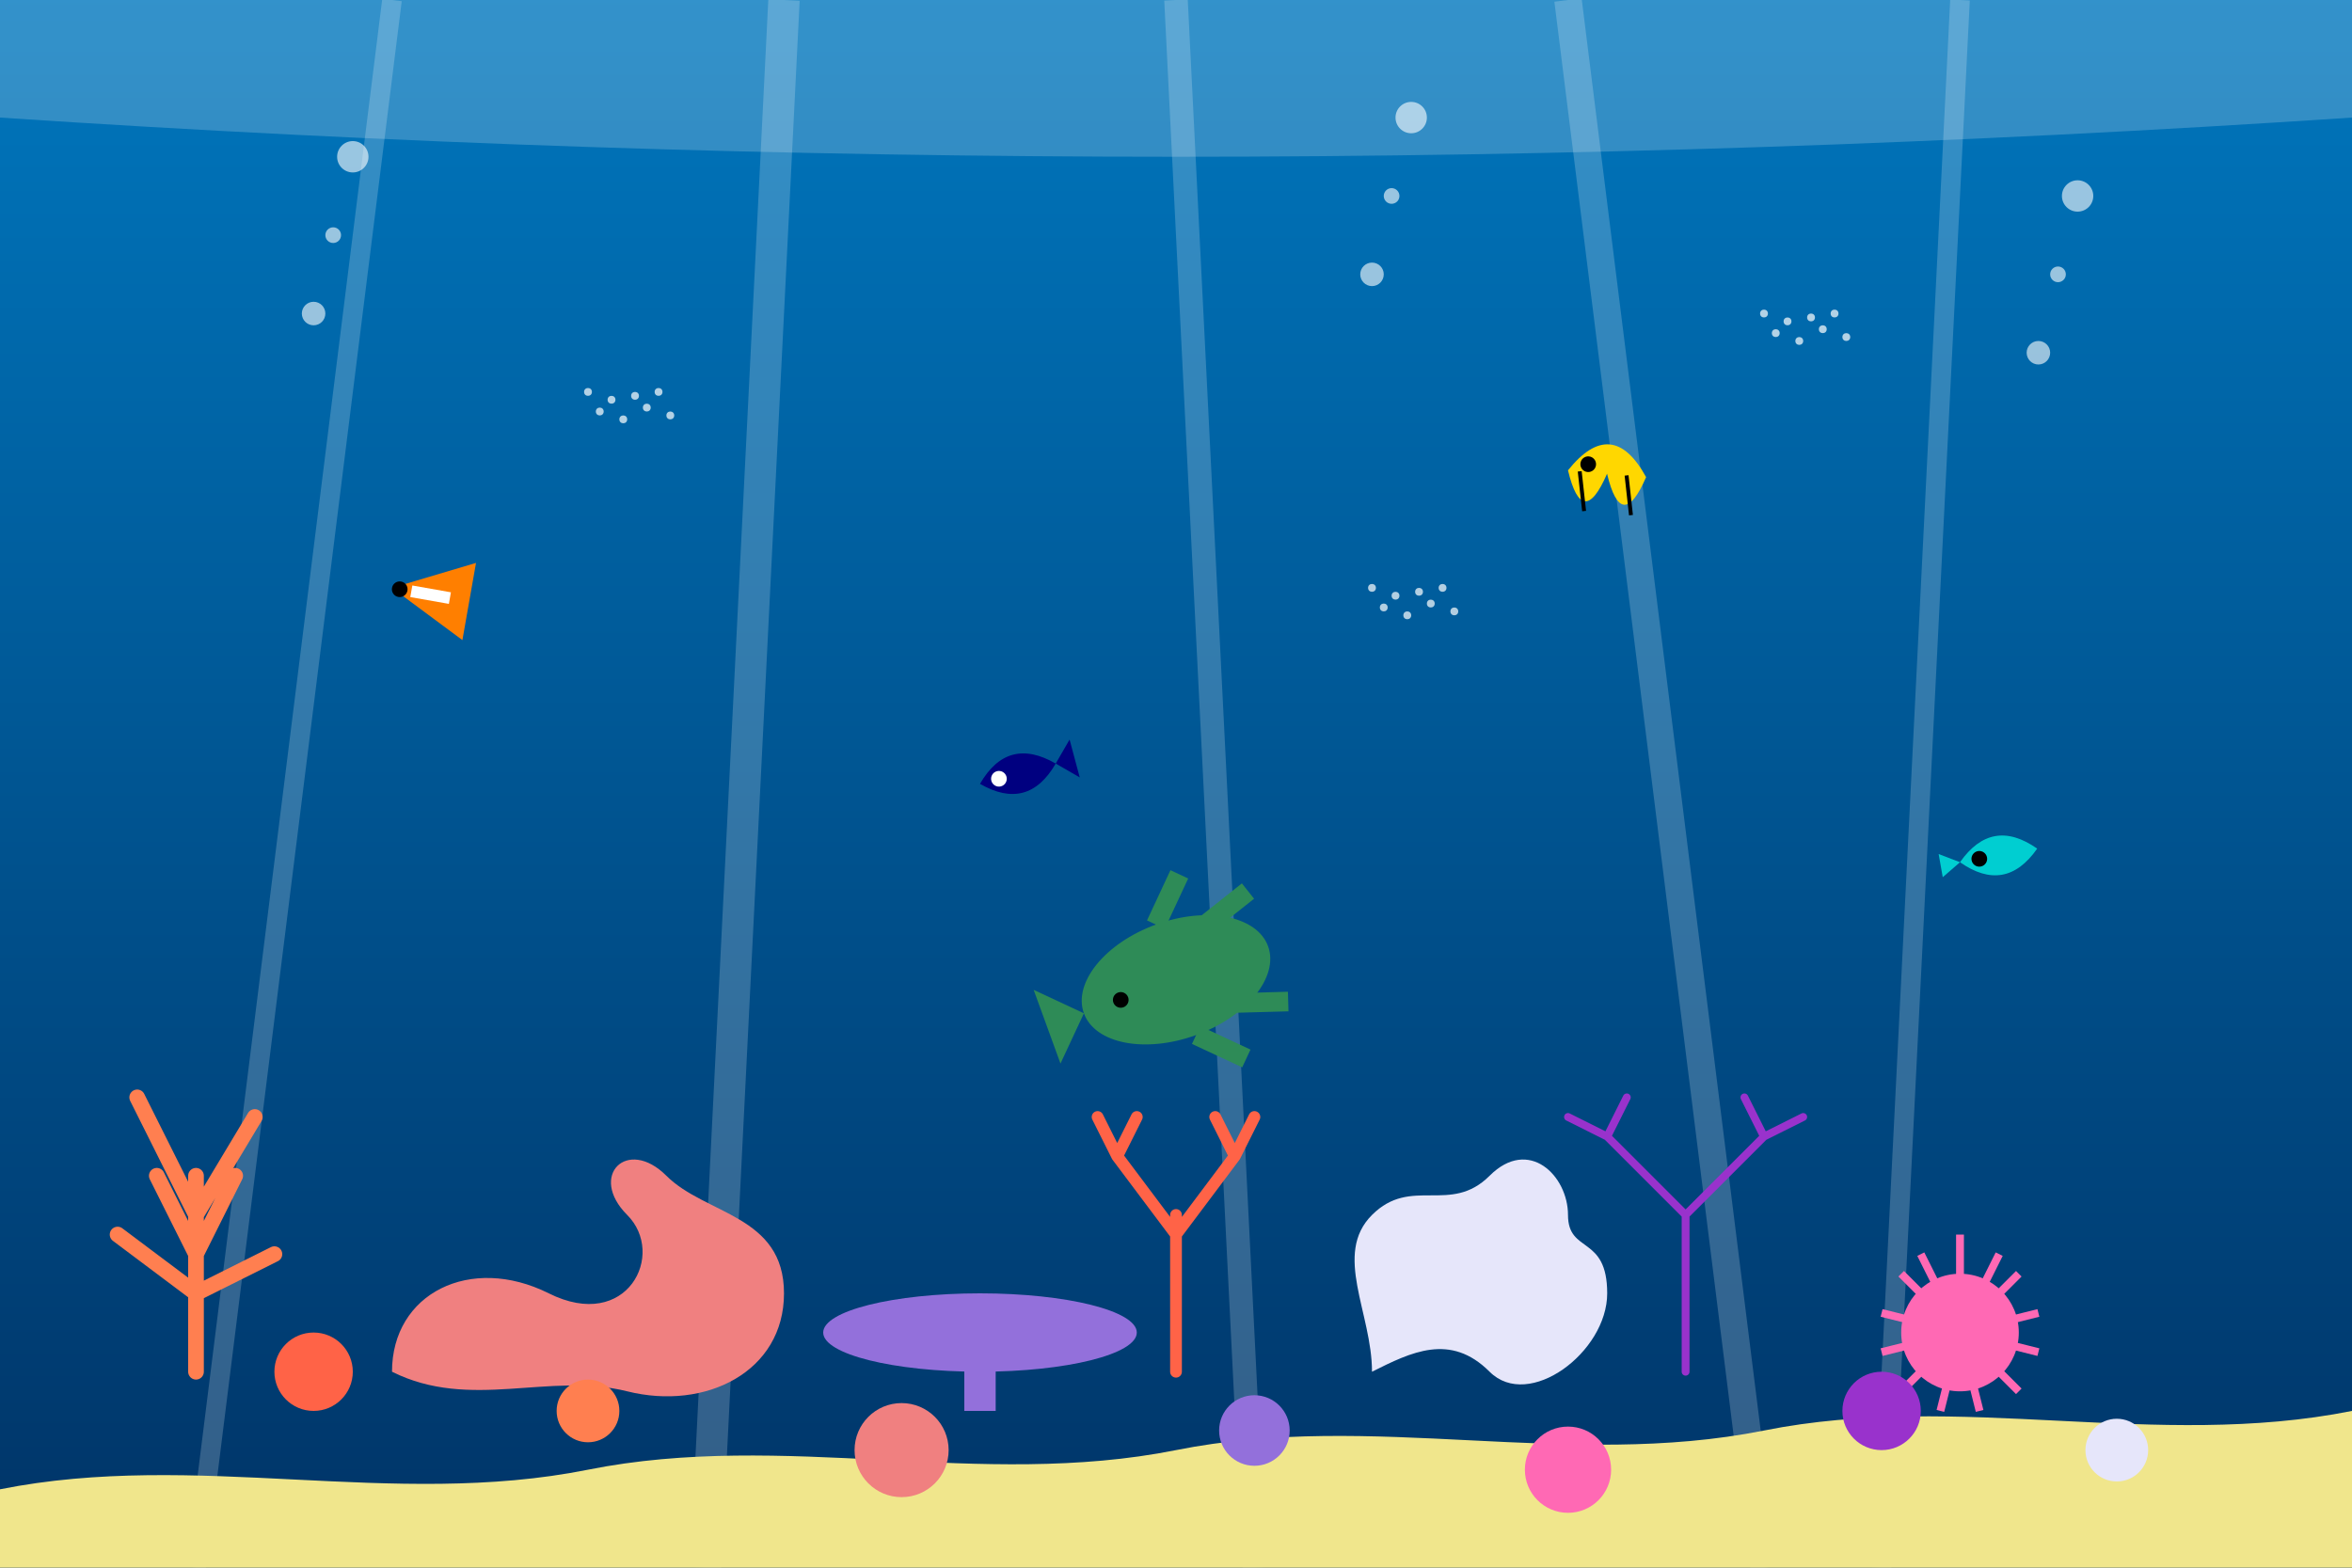 <svg xmlns="http://www.w3.org/2000/svg" viewBox="0 0 600 400" width="600" height="400">
  <rect x="0" y="0" width="600" height="400" fill="#808080" stroke="none"/>
  <!-- Ocean Background -->
  <linearGradient id="oceanGradient" x1="0%" y1="0%" x2="0%" y2="100%">
    <stop offset="0%" stop-color="#0077BE" />
    <stop offset="100%" stop-color="#003366" />
  </linearGradient>
  <rect width="600" height="400" fill="url(#oceanGradient)" />
  
  <!-- Surface Light Rays -->
  <g opacity="0.2">
    <path d="M100,0 L50,400" stroke="#FFFFFF" stroke-width="5" />
    <path d="M200,0 L180,400" stroke="#FFFFFF" stroke-width="8" />
    <path d="M300,0 L320,400" stroke="#FFFFFF" stroke-width="6" />
    <path d="M400,0 L450,400" stroke="#FFFFFF" stroke-width="7" />
    <path d="M500,0 L480,400" stroke="#FFFFFF" stroke-width="5" />
  </g>
  
  <!-- Sandy Bottom -->
  <path d="M0,380 C50,370 100,385 150,375 C200,365 250,380 300,370 C350,360 400,375 450,365 C500,355 550,370 600,360 L600,400 L0,400 Z" fill="#F0E68C" />
  
  <!-- Large Coral Structures -->
  <g transform="translate(50, 300)">
    <!-- Branching Coral 1 -->
    <path d="M0,50 L0,0 M0,10 L-15,-20 M0,10 L15,-15 M0,20 L-10,0 M0,20 L10,0 M0,30 L-20,15 M0,30 L20,20" stroke="#FF7F50" stroke-width="4" stroke-linecap="round" fill="none" />
    
    <!-- Brain Coral -->
    <path d="M50,50 C50,30 70,20 90,30 C110,40 120,20 110,10 C100,0 110,-10 120,0 C130,10 150,10 150,30 C150,50 130,60 110,55 C90,50 70,60 50,50" fill="#F08080" />
    
    <!-- Table Coral -->
    <ellipse cx="200" cy="40" rx="40" ry="10" fill="#9370DB" />
    <path d="M200,40 L200,60" stroke="#9370DB" stroke-width="8" />
    
    <!-- Staghorn Coral -->
    <path d="M250,50 L250,10 M250,15 L235,-5 M250,15 L265,-5 M235,-5 L230,-15 M235,-5 L240,-15 M265,-5 L260,-15 M265,-5 L270,-15" stroke="#FF6347" stroke-width="3" stroke-linecap="round" fill="none" />
    
    <!-- Soft Coral -->
    <path d="M300,50 C300,35 290,20 300,10 C310,0 320,10 330,0 C340,-10 350,0 350,10 C350,20 360,15 360,30 C360,45 340,60 330,50 C320,40 310,45 300,50" fill="#E6E6FA" />
    
    <!-- Sea Fan -->
    <path d="M380,50 L380,10 M380,10 L360,-10 M380,10 L400,-10 M360,-10 L350,-15 M360,-10 L365,-20 M400,-10 L395,-20 M400,-10 L410,-15" stroke="#9932CC" stroke-width="2" stroke-linecap="round" fill="none" />
    
    <!-- Sea Anemone -->
    <g transform="translate(450, 40)">
      <circle cx="0" cy="0" r="15" fill="#FF69B4" />
      <path d="M0,0 L-15,-15 M0,0 L-10,-20 M0,0 L0,-25 M0,0 L10,-20 M0,0 L15,-15 M0,0 L20,-5 M0,0 L20,5 M0,0 L15,15 M0,0 L5,20 M0,0 L-5,20 M0,0 L-15,15 M0,0 L-20,5 M0,0 L-20,-5" stroke="#FF69B4" stroke-width="2" />
    </g>
  </g>
  
  <!-- Small Coral Formations -->
  <g>
    <circle cx="80" cy="350" r="10" fill="#FF6347" />
    <circle cx="150" cy="360" r="8" fill="#FF7F50" />
    <circle cx="230" cy="370" r="12" fill="#F08080" />
    <circle cx="320" cy="365" r="9" fill="#9370DB" />
    <circle cx="400" cy="375" r="11" fill="#FF69B4" />
    <circle cx="480" cy="360" r="10" fill="#9932CC" />
    <circle cx="540" cy="370" r="8" fill="#E6E6FA" />
  </g>
  
  <!-- Tropical Fish -->
  <!-- Clownfish -->
  <g transform="translate(100, 150) rotate(10)">
    <path d="M0,0 L20,10 L20,-10 Z" fill="#FF7F00" />
    <path d="M5,0 L15,0" stroke="#FFFFFF" stroke-width="3" />
    <circle cx="2" cy="0" r="2" fill="#000000" />
  </g>
  
  <!-- Blue Tang -->
  <g transform="translate(250, 200) rotate(-15)">
    <path d="M0,0 Q10,10 20,0 Q10,-10 0,0" fill="#000080" />
    <path d="M20,0 L25,5 L25,-5 Z" fill="#000080" />
    <circle cx="5" cy="0" r="2" fill="#FFFFFF" />
  </g>
  
  <!-- Angelfish -->
  <g transform="translate(400, 120) rotate(5)">
    <path d="M0,0 Q5,15 10,0 Q15,15 20,0 Q10,-15 0,0" fill="#FFD700" />
    <path d="M3,0 L5,10 M15,0 L17,10" stroke="#000000" stroke-width="1" />
    <circle cx="5" cy="-2" r="2" fill="#000000" />
  </g>
  
  <!-- Parrotfish -->
  <g transform="translate(500, 220) rotate(-10)">
    <path d="M0,0 Q10,10 20,0 Q10,-10 0,0" fill="#00CED1" />
    <path d="M0,0 L-5,3 L-5,-3 Z" fill="#00CED1" />
    <circle cx="5" cy="0" r="2" fill="#000000" />
  </g>
  
  <!-- Small Schools of Fish -->
  <g fill="#FFFFFF" opacity="0.7">
    <circle cx="150" cy="100" r="1" />
    <circle cx="153" cy="105" r="1" />
    <circle cx="156" cy="102" r="1" />
    <circle cx="159" cy="107" r="1" />
    <circle cx="162" cy="101" r="1" />
    <circle cx="165" cy="104" r="1" />
    <circle cx="168" cy="100" r="1" />
    <circle cx="171" cy="106" r="1" />
    
    <circle cx="350" cy="150" r="1" />
    <circle cx="353" cy="155" r="1" />
    <circle cx="356" cy="152" r="1" />
    <circle cx="359" cy="157" r="1" />
    <circle cx="362" cy="151" r="1" />
    <circle cx="365" cy="154" r="1" />
    <circle cx="368" cy="150" r="1" />
    <circle cx="371" cy="156" r="1" />
    
    <circle cx="450" cy="80" r="1" />
    <circle cx="453" cy="85" r="1" />
    <circle cx="456" cy="82" r="1" />
    <circle cx="459" cy="87" r="1" />
    <circle cx="462" cy="81" r="1" />
    <circle cx="465" cy="84" r="1" />
    <circle cx="468" cy="80" r="1" />
    <circle cx="471" cy="86" r="1" />
  </g>
  
  <!-- Sea Turtle -->
  <g transform="translate(300, 250) rotate(-20)">
    <ellipse cx="0" cy="0" rx="25" ry="15" fill="#2E8B57" />
    <path d="M-25,0 L-35,10 L-35,-10 Z" fill="#2E8B57" />
    <path d="M0,15 L10,25 M0,-15 L10,-25" stroke="#2E8B57" stroke-width="5" />
    <path d="M10,10 L25,15 M10,-10 L25,-15" stroke="#2E8B57" stroke-width="5" />
    <circle cx="-15" cy="0" r="2" fill="#000000" />
  </g>
  
  <!-- Bubbles -->
  <g fill="#FFFFFF" opacity="0.6">
    <circle cx="80" cy="80" r="3" />
    <circle cx="85" cy="60" r="2" />
    <circle cx="90" cy="40" r="4" />
    
    <circle cx="350" cy="70" r="3" />
    <circle cx="355" cy="50" r="2" />
    <circle cx="360" cy="30" r="4" />
    
    <circle cx="520" cy="90" r="3" />
    <circle cx="525" cy="70" r="2" />
    <circle cx="530" cy="50" r="4" />
  </g>
  
  <!-- Sunlight Surface Reflection -->
  <path d="M0,0 L600,0 L600,30 Q300,50 0,30 Z" fill="#FFFFFF" opacity="0.2" />
</svg>
